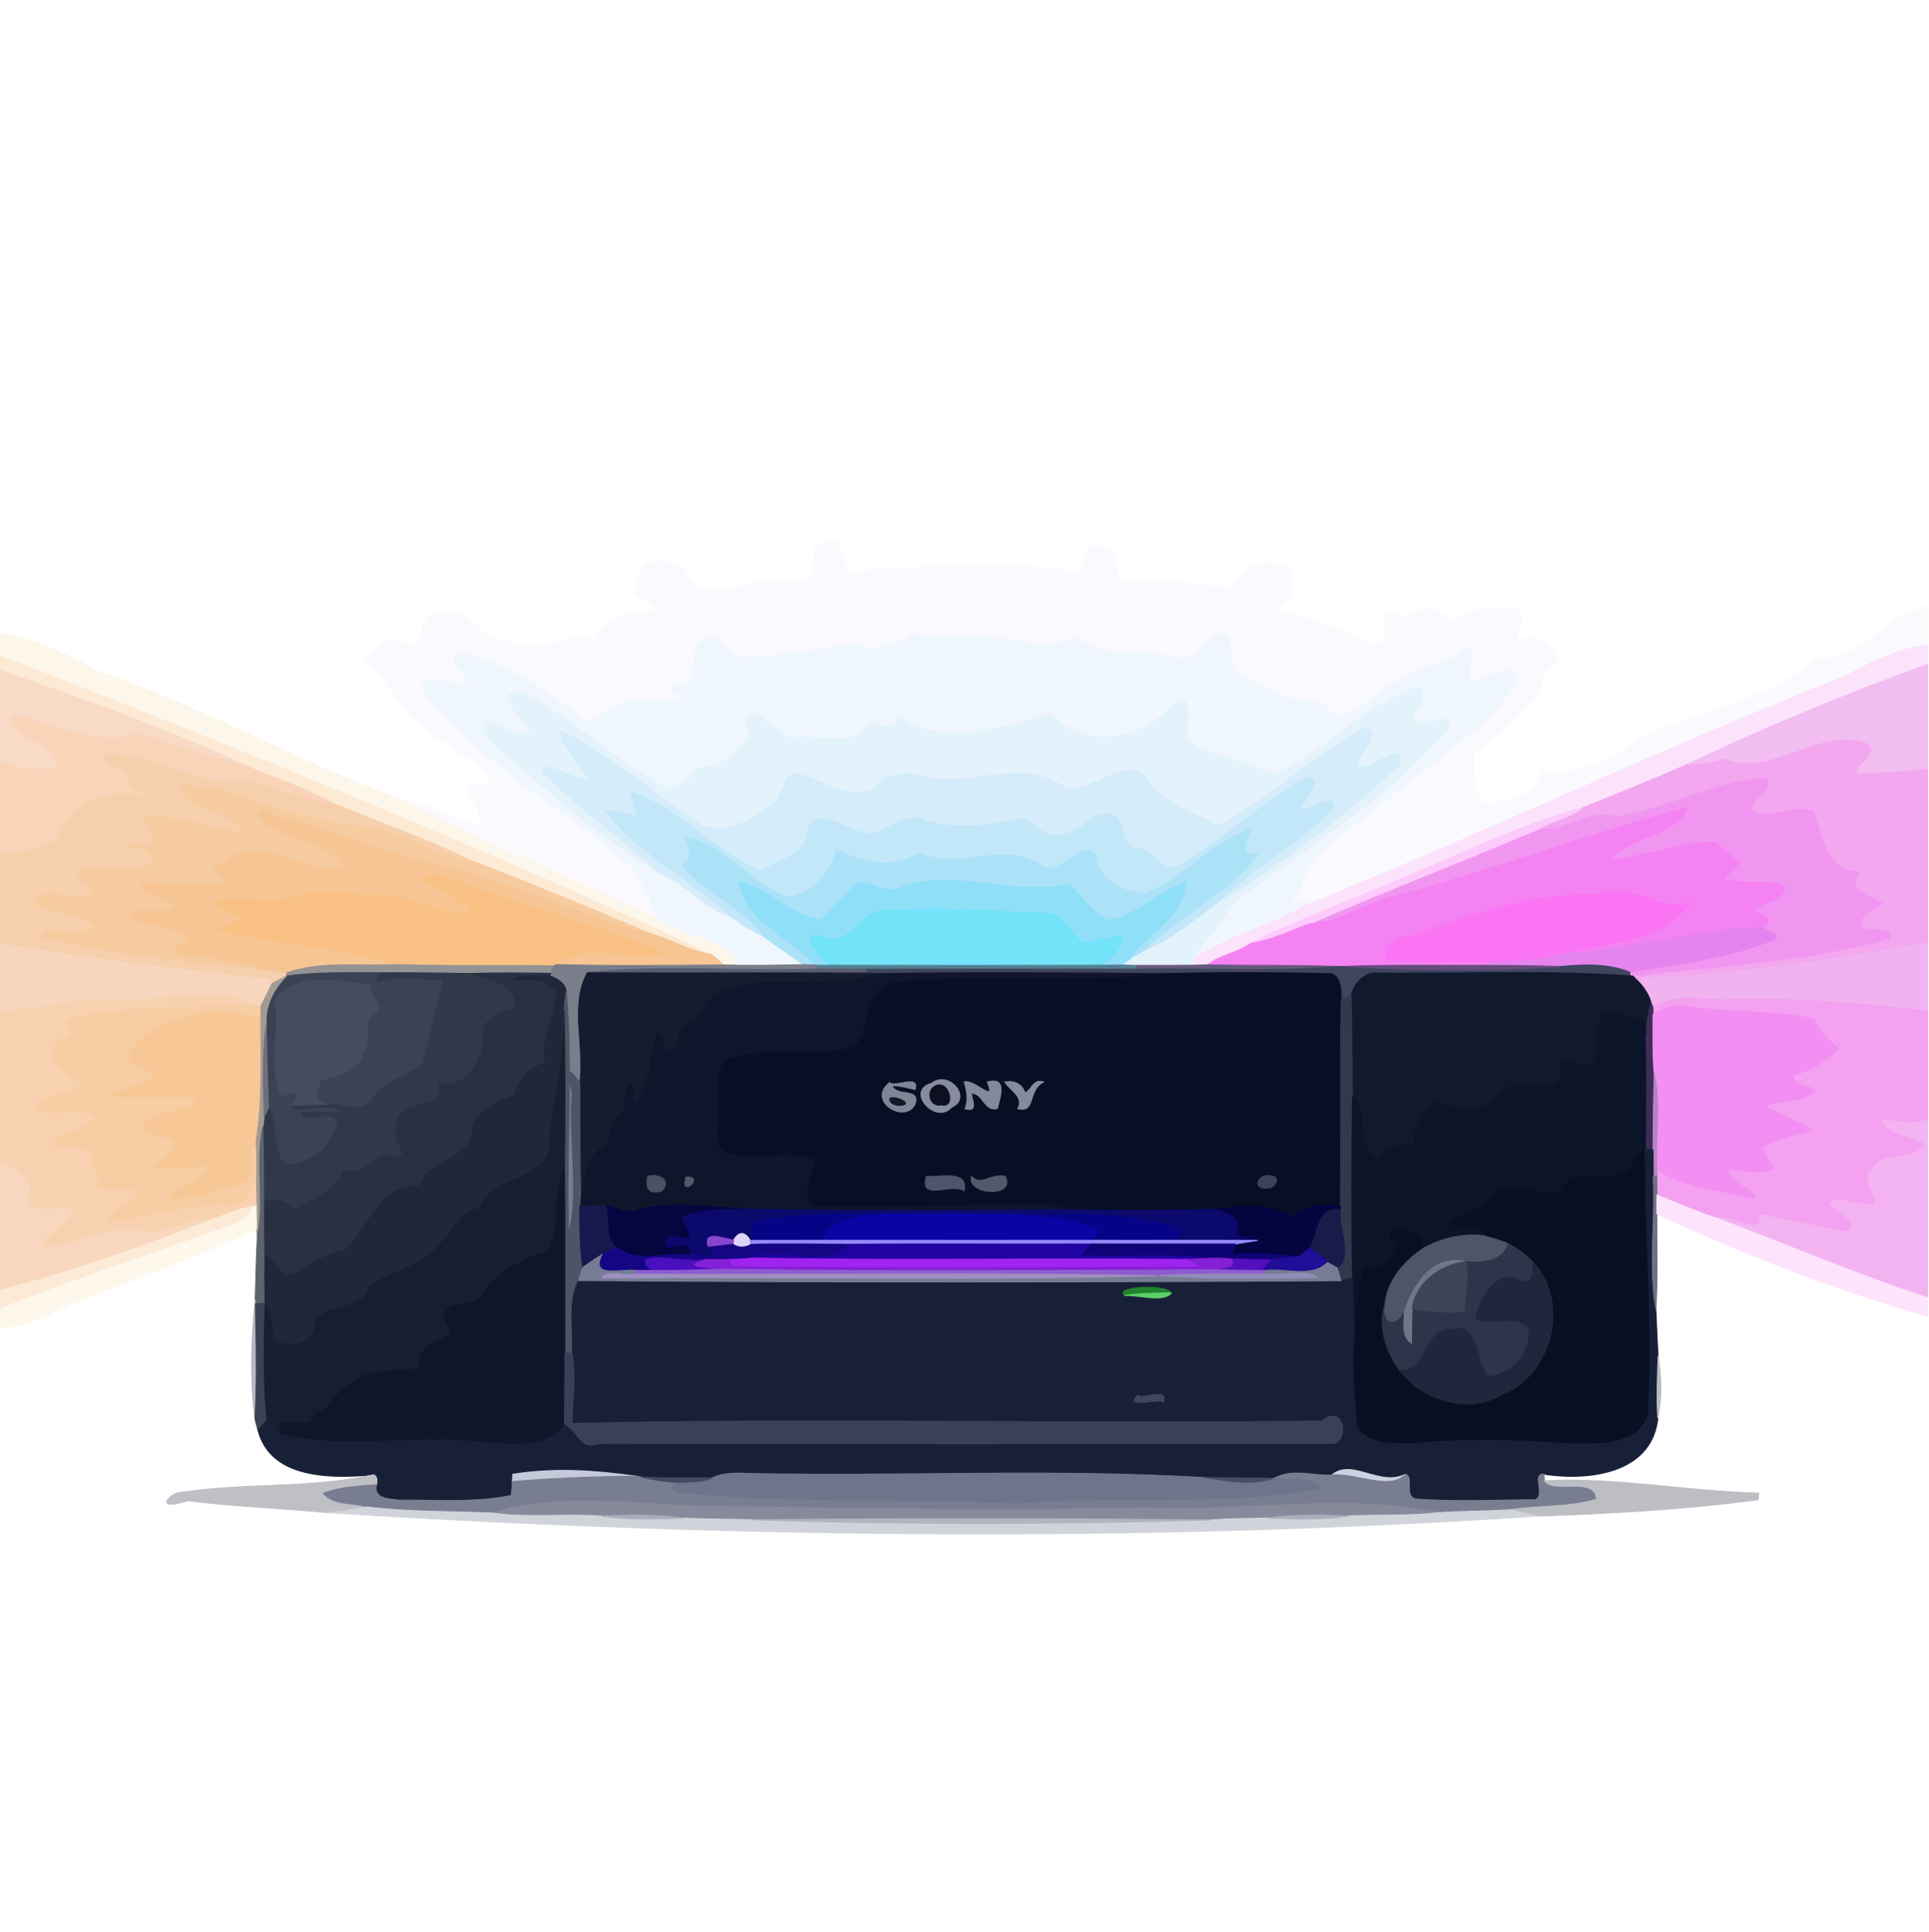 <svg xmlns="http://www.w3.org/2000/svg" width="683" height="684" fill="none" viewBox="0 0 683 684"><g stroke-width=".333" clip-path="url(#clip0_2630_24189)"><path fill="#FAFAFE" stroke="#FAFAFE" d="M287.599 202.768c1.054-3.373-.893-9.56 3.134-10.28 11.8-5.746 3.693 15.614 15.946 9.374 23.094-1.28 46.294-2.507 69.374-.28 11.44 6.92 4.44-14.04 15.426-7.334 6.174.72 1.08 10.694 7.294 11.494 12.413-.854 24.56 1.173 36.693 2.493 4.467-8.147 12.32-11.373 20.92-6.827 2.933 4.947 1.107 12.214-4.6 14.734 10.76 2.466 21.4 5.773 31.133 10.88 9.507 3.773 7.24-4.827 6.64-9.947 3.187-.013 6.507-.16 9.307 1.64 4.813-4.573 11.24-3.88 14.48 1.947 6.467-6.52 15.213-4.56 23.667-5.24 3.653 2.546-.094 7.706.48 11.413 5.48-2.013 13.613.533 14.56 6.787-3.347 3.146-7.387 6.026-6.254 11.64-7.453 7.64-14.893 15.386-23.906 21.2.387 6.373-1.347 14.906 5.16 18.573 6.96-2.467 17.787-2.88 18.84-12.173 12.76 1.76 25.133-3.84 34.88-11.64 20.773-9.36 46.507-13.667 63.16-28.254 15.787.827 24.146-15.813 38.733-18.266v13.693c-10.973 1.16-20.573 6.307-30.12 11.4-64.373 25.173-126.573 55.2-190.707 80.947.28-5.227-2.133.906-4.453-1.6 4.133-4.267 4.093-10.16 7.533-15.04 15.2-13.16 32.48-25.254 48.067-38.614 9.24-6.88 19.027-14.64 24.333-25.093-1.306-8.48-11.533 1.787-17.16.24.28-4.107 1-8.147 1.187-12.24-4.44 2.333-7.987 6.387-13.347 6.733-12.96 2.48-21.373 14.147-33.453 18.627-2.973.48-3.813-3.213-5.8-4.68-10.747-.24-20.693-4.907-29.773-10.28-3.734-3.587-2.387-9.667-4.56-14.187-8.027-2.4-9.654 11.627-18.44 7.867-11.374-2.173-25.08.933-34.774-6.52-6.266 1.867-13.173 4.16-19.333.827-12.933-1.427-26.067-.974-38.987-2.134-5.866 4.214-13.866 6.547-20.666 3.32-13.694 1.787-27.867 5.547-41.867 4.267-3.627-2.053-5.52-8.32-10.613-6.12-7.587 3.413-.28 16.173-9.827 16.987-5.92 1 1.267 2.706 1.733 5.226-9.066-1.173-18.493-1.533-26.773 3.054-2.28 2.293-5.307 5.666-8.667 2.893-12.893-10.24-27.293-19.4-43.426-23.147-7.12 1.64 5.373 8.027 1.146 12.374-3.853-3.467-19.613-4.654-12.746 3.226 20.373 24.44 49 39.854 72.693 60.627 4.4 2.48 3.667 15.573 6.8 6.253-1.173 4.52-.133 8.614 3.04 12.014-30.253-14.454-61.747-26.707-91.307-42.347 9.107 1.76 17.88 5.973 26.76 9.253 2.867-5.213-2.893-8.48-3.706-13.28 2.173-3.453 9.8.414 7.586-5.026-7.026-6.947-16.666-10.694-23.786-17.627-9.067-5.68-11.64-16.707-20.12-22.92 2.88-3.84 6.933-8.293 12.213-6.88 11.2 6.307 4.72-11.467 14.667-9.027 10.666-6.173 13.56 11.467 24.266 9.187 8.334 6.68 20.04-4.507 29.974-.053 3.533-9.267 13.333-9.427 22.04-10.84-1.454-3.907-8.72-3.52-7-8.88.92-11.094 11.28-10.414 17.693-4.92 2.507 10.28 16.213 6.146 23.4 4.653 6.653-3.48 16.587 2.6 21.213-4.147Z"/><path fill="#FDF6EB" stroke="#FDF6EB" d="M0 224.125c12.387 2.227 23.853 7.48 34.747 13.587 36.84 12.426 71.013 32.186 107.653 45.56 29.56 15.64 61.053 27.893 91.307 42.346 8.346 6.214 23.826 6.067 27.92 16.16-1.774-.013-3.56-.04-5.334-.093-1.413-1.253-2.826-2.507-4.306-3.693C169.64 299.512 84.88 265.178 0 232.205v-8.08Z"/><path fill="#F0F6FD" stroke="#F0F6FD" d="M302.214 227.966c6.8 3.227 14.8.894 20.667-3.32 12.92 1.16 26.053.707 38.986 2.134 6.16 3.333 13.067 1.04 19.334-.827 9.693 7.453 23.4 4.347 34.773 6.52 8.787 3.76 10.413-10.267 18.44-7.867 2.173 4.52.827 10.6 4.56 14.187 9.08 5.373 19.027 10.04 29.773 10.28 1.987 1.467 2.827 5.16 5.8 4.68 12.08-4.48 20.494-16.147 33.454-18.627 5.36-.346 8.907-4.4 13.347-6.733-.187 4.093-.907 8.133-1.187 12.24 5.626 1.547 15.853-8.72 17.16-.24-5.307 10.453-15.094 18.213-24.334 25.093-15.586 13.36-32.866 25.454-48.066 38.614-3.44 4.88-3.4 10.773-7.533 15.04 2.32 2.506 4.733-3.627 4.453 1.6-12.48 7.306-26.84 10.786-39.094 18.52 3.267-6.107 9.867-11.04 12.521-18.24 25.826-20.534 55.746-37.307 77.293-62.707 2.88-9.493-11.347 3.36-12.08-4.68 1.266-3.293 5.666-7.213 1.986-10.467-17.373 5.347-30.319 19.72-45.866 28.654-5.093 4.626-11.8-1.334-17.293-1.534-6.04-3.64-14.547-2.826-19.014-8.826-.493-4.454 2.88-16.587-4.187-12.827-10.76 13.173-31.586 17.827-43.933 4.16-17.187 4.453-36.907 12.12-53.427 1.307-3.16 3.64-6.32 4-10.613 1.013-5.613 10.933-18.173 4.493-28.013 6.307-4.734-1.907-8.24-5.96-12.28-8.947-7.427-.293.84 8.8-4.8 11.107-3.747 5.146-9.334 8.16-15.814 8.186-3.28 3.107-6.826 9.027-12.106 6.987-14.854-8.733-28.32-19.56-42.4-29.453-3.987-1.88-8.067-5.627-12.68-3.24-1.534 6.306 16.6 16.173 1.4 13.026-4.28-.08-13.44-9.4-9.08 2.187 19.813 17.267 39.8 35.173 62.413 48.573 8.853 3.56 14.747 12.16 24.08 14.694 3.64 2.68 7.453 5.133 11.587 7 4.453 3.6 9.44 6.493 13.946 10.026-7.586.174-15.173.32-22.76.214-4.093-10.094-19.573-9.947-27.92-16.16-3.173-3.4-4.213-7.494-3.04-12.014-3.133 9.32-2.4-3.773-6.8-6.253-23.693-20.773-52.32-36.187-72.693-60.627-6.867-7.88 8.893-6.693 12.747-3.226 4.226-4.347-8.267-10.734-1.147-12.374 16.133 3.747 30.533 12.907 43.427 23.147 3.36 2.773 6.386-.6 8.666-2.893 8.28-4.587 17.707-4.227 26.774-3.054-.467-2.52-7.654-4.226-1.734-5.226 9.547-.814 2.24-13.574 9.827-16.987 5.093-2.2 6.987 4.067 10.613 6.12 14 1.28 28.174-2.48 41.867-4.267Z"/><path fill="#FCE3FC" stroke="#FCE3FC" d="M652.547 239.795c9.547-5.094 19.147-10.24 30.12-11.4v6.76c-29.053 10.613-57.746 22.346-85.666 35.693-12.067 5.373-24.36 10.213-36.627 15.173-24.493 6.614-47.427 18.507-71.027 27.827-15.48 6.88-31.56 12.52-46.613 20.213-4.56 3.494-10.667 3.96-15.133 7.574-1.734.08-3.454.133-5.187.146.093-.626.253-1.893.333-2.52 12.254-7.733 26.614-11.213 39.094-18.52 64.133-25.746 126.333-55.773 190.706-80.946Z"/><path fill="#FDEAD4" stroke="#FDEAD4" d="M0 232.207c84.88 32.973 169.64 67.307 251.987 105.787-7.374-1.107-13.84-5.12-20.96-7.134-21.64-9.173-43.387-18.146-65.347-26.586-15.52-7.72-32.067-13.2-48.027-19.974-8.88-5-18.666-8.106-28.026-12.066C60.613 258.647 30.293 247.767 0 237.38v-5.173Z"/><path fill="#F2BDF0" stroke="#F2BDF0" d="M597 270.846c27.92-13.347 56.613-25.08 85.667-35.694v37.294c-8.494.8-17.04 1.76-25.574 1.306.2-4.08 8.4-6.706 4-10.306-16.266-6.547-34.053 12.386-50.2 5.4-4.533 1.253-9.2 2-13.893 2Z"/><path fill="#F8DAC7" stroke="#F8DAC7" d="M0 237.379c30.293 10.387 60.613 21.267 89.627 34.853-14-3.986-27.72-9.106-41.934-12.586-9.746 4.426-21.533-.88-31.613-3.28-2.253.346-14.2-6.854-12.027.04 3.96 5.506 16.254 6.84 16.08 15.92-6.8.106-13.8.146-20.133-2.68v-32.267Z"/><path fill="#E4F2FB" stroke="#E4F2FB" d="M456.599 271.821c15.547-8.933 28.493-23.306 45.867-28.653 3.68 3.253-.72 7.173-1.987 10.467.733 8.04 14.96-4.814 12.08 4.68-21.547 25.4-51.467 42.173-77.293 62.706-2.654 7.2-9.254 12.134-12.52 18.24-.08.627-.24 1.894-.334 2.52-6.586.094-13.146.054-19.733.054-1.853-.054-3.707-.08-5.56-.107 1.013-.76 2.027-1.52 3.04-2.293 1.707-.974 3.4-1.974 5.08-3 9.893-4.2 18.04-11.147 26.653-17.374 22.894-13.706 44.067-30.373 63.787-48.28 2.213-7.12-6.613-1.92-9.627-.186-15.213 5.813 7.027-12.547-3.253-12.56-17.787 10.08-33.307 23.973-50.88 34.493-8.307-4.08-17.947-7.493-24.32-14.267-5.653-13.653-20.013 2.48-30.253.907-14.534-11.373-33.867 0-50.48-4.187-4.667-1.733-9.734-.626-14.374.574-6.16 10.746-19.853 1.546-28.973-1.267-5.773-2.093-5.92 6.093-8.64 9.16-6.92 5.933-17.04 12.653-26.573 8.693-16.814-10.613-31.627-24.88-49.774-33.146.507 7.013 7.654 11.08 9.707 17.56-5.027-1.347-9.653-3.907-14.76-5-3.773 1.573 1.907 4.213 2.827 5.92 12.44 11.253 25.773 21.44 38.466 32.373-22.613-13.4-42.6-31.307-62.413-48.573-4.36-11.587 4.8-2.267 9.08-2.187 15.2 3.147-2.933-6.72-1.4-13.027 4.613-2.386 8.693 1.36 12.68 3.24 14.08 9.894 27.547 20.72 42.4 29.454 5.28 2.04 8.827-3.88 12.107-6.987 6.48-.027 12.066-3.04 15.813-8.187 5.64-2.306-2.627-11.4 4.8-11.106 4.04 2.986 7.547 7.04 12.28 8.946 9.84-1.813 22.4 4.627 28.013-6.306 4.294 2.986 7.454 2.626 10.614-1.014 16.52 10.814 36.24 3.147 53.426-1.306 12.347 13.666 33.174 9.013 43.934-4.16 7.066-3.76 3.693 8.373 4.186 12.826 4.467 6 12.974 5.187 19.014 8.827 5.493.2 12.2 6.16 17.293 1.533Z"/><path fill="#F9D4B9" stroke="#F9D4B9" d="M4.053 256.408c-2.173-6.893 9.774.307 12.027-.04 10.08 2.4 21.867 7.707 31.613 3.28 14.214 3.48 27.934 8.6 41.934 12.587 9.36 3.96 19.146 7.067 28.026 12.067-10.32-.28-19.56-6.014-29.653-7.467-17.773 2.107-33.053-9.893-50.72-9.693-1.4 5.746 6.813 3.453 7.773 8.226 1.147 4.267 5.814 4.974 8.587 7.814-11.68-4.654-26.067-1.294-31.88 10.893-3.8 7.907-14.36 7.107-21.76 7.973v-32.4c6.333 2.827 13.333 2.787 20.133 2.68.174-9.08-12.12-10.413-16.08-15.92Z"/><path fill="#D5ECFA" stroke="#D5ECFA" d="M431.919 292.529c17.574-10.52 33.094-24.414 50.88-34.494 10.28.013-11.96 18.374 3.254 12.56 3.013-1.733 11.84-6.933 9.626.187-19.72 17.907-40.893 34.573-63.786 48.28 12.026-12.227 27.586-20.294 39.72-32.334 3.146-7.906-11.094 2.614-11.36-.626 1.466-2.987 8.853-11.147 2.626-10.707-16.44 8.707-29.786 22.254-46 31.32-6.706 2.52-8.04-6.28-14.226-6.213-6.387-.587-3.854-8.974-8.374-11.854-7.2-2.373-10.533 5.707-16.933 6.52-5.987 3.174-10.213-2.773-14.853-5.293-11.507 2.44-23.547 4.16-35.067.64-8.907-4.2-14.773 8-23.867 3.76-5.32-1.493-15.706-9.253-17.56.067-.786 8.627-10.626 10.2-16.573 14.133-16.733-7.387-29.093-22.44-46.48-28.307.827 3.134 1.907 6.2 2.667 9.347-3.44-1.76-7.28-2.213-11.094-2.413 11.667 15.586 30.4 24.2 44.334 37.44-9.334-2.534-15.227-11.134-24.08-14.694-12.694-10.933-26.027-21.12-38.467-32.373-.92-1.707-6.6-4.347-2.827-5.92 5.107 1.093 9.734 3.653 14.76 5-2.053-6.48-9.2-10.547-9.706-17.56 18.146 8.267 32.96 22.533 49.773 33.147 9.533 3.96 19.653-2.76 26.573-8.693 2.72-3.067 2.867-11.254 8.64-9.161 9.12 2.814 22.814 12.014 28.974 1.267 4.64-1.2 9.706-2.307 14.373-.573 16.613 4.186 35.947-7.187 50.48 4.186 10.24 1.574 24.6-14.559 30.253-.906 6.374 6.773 16.014 10.187 24.32 14.267Z"/><path fill="#F2A7EF" stroke="#F2A7EF" d="M610.894 268.847c16.146 6.986 33.933-11.947 50.2-5.4 4.4 3.6-3.8 6.226-4 10.306 8.533.454 17.08-.506 25.573-1.306v61.32c-33.36 5.92-67.08 11.56-100.947 12.506-.186.56-.546 1.68-.72 2.24-.946-.973-1.893-1.933-2.826-2.893 30.373-3.773 61.386-5.013 91.026-13.36 1.36-6.107-12.306-.16-10.306-6.227 1.426-2.92 5.253-4.08 7.693-6.2-4.427-2.946-13.68-3.973-8.027-11.026-12.08-.4-13.213-12.254-16.36-21.267-7.28-3.587-15.2 3.907-22.186-.667.04-4.586 9.16-6.84 5.013-11.506-18.08 1.506-34.8 11.106-52.627 13.866-9.88-3.066-17.88 5.64-27.466 4.24 4.88-3.066 10.88-3.866 15.44-7.453 12.266-4.96 24.56-9.8 36.626-15.173 4.694 0 9.36-.747 13.894-2Z"/><path fill="#F6CFAD" stroke="#F6CFAD" d="M37.28 267.139c17.667-.2 32.947 11.8 50.72 9.694 10.093 1.453 19.333 7.186 29.653 7.466 15.96 6.774 32.507 12.254 48.027 19.974-13.013-2.08-24.4-9.96-37.587-11.8-22.266-.48-42.12-13.787-64.186-14.6 1.653 10.293 19.12 8.12 21.693 17.066-11.173-1.546-21.813-6.053-33.2-6-4.053 1.427 3.2 4.627 1.853 7.814 1.694 6.226-9.386-.32-10.173 3.56 5.293-1.974 9.267.906 10.587 5.453-8.614 2.773-18.067.2-26.614 2.973-1.44 4.187 4.054 3.854 5.08 6.6-2.706 5.76-20.106-3.133-21.013 4.947 7.013 2.64 14.467 4.08 21.293 7.227-3.266 6.773-18.24-2.307-18.56 4.786 25.534 5.067 51.48 9.014 77.454 10.654 3.093.453 6.173.96 9.266 1.493l-.16 1.187c-1.72.853-3.426 1.746-5.106 2.693-.067-2.613-2.52-1.8-4.307-1.88-30.733-3.6-61.533-6.88-92-12.36v-32.04c7.4-.867 17.96-.067 21.76-7.973 5.813-12.187 20.2-15.547 31.88-10.894-2.773-2.84-7.44-3.546-8.587-7.813-.96-4.773-9.173-2.48-7.773-8.227Z"/><path fill="#C2E7F9" stroke="#C2E7F9" d="M416.88 306.712c16.213-9.067 29.56-22.613 46-31.32 6.226-.44-1.16 7.72-2.627 10.707.267 3.24 14.507-7.28 11.36.626-12.133 12.04-27.693 20.107-39.72 32.334-8.613 6.226-16.76 13.173-26.653 17.373 12.24-12.547 30.213-19.987 40.226-34.24-7.84 1.12-3.68-3.893-2.64-8.493-14.306 4.293-23.573 17.8-37.653 22.706-7.08-.466-15.947-4.32-16.853-12.32-3.294-9.333-12.187 5.934-18.734 2.894-13.32-9.84-29.52 1.346-44.12-4.88-9.36 5.906-20.226 3.373-29.44-1.374-1.693 8.734-8.586 15.36-17.24 17.014-13.226-5.027-22.133-18.4-36.253-21.374 1 3.867 3.653 7.467-1.293 9.654 8.026 10.28 21.6 14.773 29.2 25.52-4.134-1.867-7.947-4.32-11.587-7-13.933-13.24-32.667-21.854-44.333-37.44 3.813.2 7.653.653 11.093 2.413-.76-3.147-1.84-6.213-2.667-9.347 17.387 5.867 29.747 20.92 46.48 28.307 5.947-3.933 15.787-5.507 16.574-14.133 1.853-9.32 12.24-1.56 17.56-.067 9.093 4.24 14.96-7.96 23.866-3.76 11.52 3.52 23.56 1.8 35.067-.64 4.64 2.52 8.867 8.467 14.853 5.293 6.4-.813 9.734-8.893 16.934-6.52 4.52 2.88 1.986 11.267 8.373 11.854 6.187-.067 7.52 8.733 14.227 6.213Z"/><path fill="#F196F0" stroke="#F196F0" d="M572.401 289.234c17.826-2.76 34.546-12.36 52.626-13.867 4.147 4.667-4.973 6.92-5.013 11.507 6.987 4.573 14.907-2.92 22.187.667 3.146 9.013 4.28 20.866 16.36 21.266-5.654 7.054 3.6 8.08 8.026 11.027-2.44 2.12-6.266 3.28-7.693 6.2-2 6.067 11.667.12 10.307 6.227-29.64 8.346-60.654 9.586-91.027 13.36l-1.08-.107-.04-1.293c16.88-2.894 34.213-4.734 50.24-11.147 4.733-1.093-1.72-3.587-3.347-4.8 5.227-2.587-.226-4.387-2.973-6 3.16-3 10.853-3.067 11.08-8.213-6.467-3.414-14.667-.28-21.587-2.934 1.694-2.186 4.32-3.626 5.547-6.16-3.253-1.72-5.987-4.106-8.52-6.72-12.68-.36-24.627 5.08-37.12 6.227 6.16-8.64 22.467-7.747 27.16-18.613-34.333 9.253-67.827 21.746-102.187 31.093-10.946 2.16-20.373 9.573-31.626 10.133 26.84-11.706 54.253-22.12 81.213-33.613 9.587 1.4 17.587-7.307 27.467-4.24Z"/><path fill="#F6CBA0" stroke="#F6CBA0" d="M63.906 277.875c22.066.813 41.92 14.12 64.186 14.6 13.187 1.84 24.574 9.72 37.587 11.8 21.96 8.44 43.707 17.413 65.347 26.587-25.707-6.174-49.814-18.654-75.84-24.347-19.28-5.04-37.827-12.44-57.16-17.28-11.12-4.76-5.267.76-3.04 2.92 8.12 5.493 21.88 6.36 26.453 14.987-14.56 2.12-30.786-12.707-42.613-1.134-6.827.76-.893 3.56 1.427 6.36-9.334 2.574-19.507-.08-29.254.387-4.373 5.533 10.507 3.427 10.493 8.907-3.746 2.64-16.213-2.08-15.88 3.746 7.094 2.014 14.494 3.107 21.334 5.92-.947 2.387-7.56 3.84-3.853 6.12 9.666 2.04 19.76 2.174 29.213 5.507-25.974-1.64-51.92-5.587-77.454-10.653.32-7.094 15.294 1.986 18.56-4.787-6.826-3.147-14.28-4.587-21.293-7.227.907-8.08 18.307.814 21.014-4.946-1.027-2.747-6.52-2.414-5.08-6.6 8.546-2.774 18-.2 26.613-2.974-1.32-4.546-5.293-7.426-10.587-5.453.787-3.88 11.867 2.667 10.173-3.56 1.347-3.187-5.906-6.387-1.853-7.813 11.387-.054 22.027 4.453 33.2 6-2.573-8.947-20.04-6.774-21.693-17.067Z"/><path fill="#FDCAFC" stroke="#FDCAFC" d="M489.346 313.846c23.6-9.32 46.533-21.213 71.026-27.826-4.56 3.586-10.56 4.386-15.44 7.453-26.96 11.493-54.373 21.907-81.213 33.613-6.92 2.52-13.627 5.907-20.987 6.974 15.054-7.694 31.134-13.334 46.614-20.214Z"/><path fill="#F582F2" stroke="#F582F2" d="M495.346 316.953c34.36-9.347 67.854-21.84 102.187-31.094-4.693 10.867-21 9.974-27.16 18.614 12.493-1.147 24.44-6.587 37.12-6.227 2.533 2.613 5.267 5 8.52 6.72-1.227 2.533-3.853 3.973-5.547 6.16 6.92 2.653 15.12-.48 21.587 2.933-.227 5.147-7.92 5.214-11.08 8.214 2.747 1.613 8.2 3.413 2.973 6-23.386 1.08-46.253 7.506-69.546 9.413 15.16-4.053 34.773-4.56 44.626-18.28-12.08 4.227-21.84-7.813-33.293-2.573-22.733-.734-45.053 7.013-66.32 14.906-4.227-1.226-12.52 4.827-7.027 8.547 11.414.493 22.854.133 34.307.253l-.053 1.28c-16.96.134-33.934-.306-50.88.374-.547.013-1.627.013-2.174.026-15.333-.613-30.666-.213-45.986-.586 4.466-3.614 10.573-4.08 15.133-7.574 7.36-1.066 14.067-4.453 20.987-6.973 11.253-.56 20.68-7.973 31.626-10.133Z"/><path fill="#F6C593" stroke="#F6C593" d="M94.987 292.152c-2.226-2.16-8.08-7.68 3.04-2.92 19.334 4.84 37.88 12.24 57.16 17.28 26.027 5.693 50.134 18.173 75.84 24.347 7.12 2.013 13.587 6.026 20.96 7.133 1.48 1.187 2.894 2.44 4.307 3.693-19.733.134-39.467.414-59.187-.146 11.467-8.56 26.64-.4 39.107-3.974-24.867-9.866-51.88-17.066-77.333-26.666-3.24-.654-7.8-2.72-9.48 1.066 6.44 2.627 13.44 5.294 17.626 11.2-11.76 1.72-21.8-7.04-33.546-6.12-10.267-.053-20.854-3.093-30.827.827-8.947 2.28-18.227-1.427-27.107 1.6 3 2.32 6.587 3.68 9.854 5.56-2.36 2.267-5.947 2.293-8.534 4.253 20.987 5.027 42.84 5.747 63.48 12.254-12.906.773-26.32-1.427-38.773 2.906a371.835 371.835 0 0 0-9.267-1.493c-9.453-3.333-19.546-3.467-29.213-5.507-3.707-2.28 2.907-3.733 3.853-6.12-6.84-2.813-14.24-3.906-21.333-5.92-.333-5.826 12.133-1.106 15.88-3.746.013-5.48-14.867-3.374-10.493-8.907 9.746-.467 19.92 2.187 29.253-.387-2.32-2.8-8.253-5.6-1.427-6.36 11.827-11.573 28.054 3.254 42.614 1.134-4.574-8.627-18.334-9.494-26.454-14.987Z"/><path fill="#ACE2F8" stroke="#ACE2F8" d="M405.174 316.406c14.08-4.907 23.346-18.413 37.653-22.707-1.04 4.6-5.2 9.614 2.64 8.494-10.013 14.253-27.987 21.693-40.227 34.24a198.322 198.322 0 0 1-5.08 3c6.4-9.6 19.147-14.2 19.8-27.16-9.706 3.52-17.573 12.053-27.866 13.626-5.36-3.293-9.107-8.546-13.64-12.8-19.227 4.254-39.36-5.253-58.494.587-5.453 3.533-10.466-1.053-15.88-1.253-5.08 3.72-8.506 9.506-13.746 13.146-10.707-1.466-18.28-11.373-28.854-13.386 2.8 14.626 18.067 19.386 26.974 29.48l-4.067-.107c-4.507-3.533-9.493-6.427-13.947-10.027-7.6-10.746-21.173-15.24-29.2-25.52 4.947-2.186 2.294-5.786 1.294-9.653 14.12 2.973 23.026 16.347 36.253 21.373 8.653-1.653 15.547-8.28 17.24-17.013 9.213 4.747 20.08 7.28 29.44 1.373 14.6 6.227 30.8-4.96 44.12 4.88 6.547 3.04 15.44-12.226 18.733-2.893.907 8 9.774 11.853 16.854 12.32Z"/><path fill="#F9C284" stroke="#F9C284" d="M149.4 311.968c1.68-3.786 6.24-1.72 9.48-1.066 25.454 9.6 52.467 16.8 77.334 26.666-12.467 3.574-27.64-4.586-39.107 3.974l-.973.44c-18.6-.334-37.2.146-55.787-.44-20.64-6.507-42.494-7.227-63.48-12.254 2.587-1.96 6.173-1.986 8.533-4.253-3.267-1.88-6.853-3.24-9.853-5.56 8.88-3.027 18.16.68 27.107-1.6 9.973-3.92 20.56-.88 30.826-.827 11.747-.92 21.787 7.84 33.547 6.12-4.187-5.906-11.187-8.573-17.627-11.2Z"/><path fill="#90DFF8" stroke="#90DFF8" d="M319.96 313.688c19.134-5.84 39.267 3.666 58.494-.587 4.533 4.253 8.28 9.507 13.64 12.8 10.293-1.573 18.16-10.107 27.866-13.627-.653 12.96-13.4 17.56-19.8 27.16a410.5 410.5 0 0 1-3.04 2.294c-2.213.04-4.413.053-6.613.053 2.56-3.373 7.413-5.853 6.933-10.68-4.826.72-9.426 2.653-14.4 2.547-3.573-3.174-6-7.627-10.146-10.12-19.267-.747-38.48-2.4-57.747-1.187-9.28-1.987-13.173 12.32-22.48 9.72-12.133-4.44-2.24 6.587.853 9.72-.96 0-2.893.013-3.853.013l-1.213-.12c-8.907-10.093-24.174-14.853-26.974-29.48 10.574 2.014 18.147 11.92 28.854 13.387 5.24-3.64 8.666-9.427 13.746-13.147 5.414.2 10.427 4.787 15.88 1.254Z"/><path fill="#FA74F3" stroke="#FA74F3" d="M565.733 316.835c11.454-5.24 21.214 6.8 33.294 2.573-9.854 13.72-29.467 14.227-44.627 18.28-9.107 2.093-18.36 3.187-27.707 2.853-11.453-.12-22.893.24-34.306-.253-5.494-3.72 2.8-9.773 7.026-8.547 21.267-7.893 43.587-15.64 66.32-14.906Z"/><path fill="#72E3F8" stroke="#72E3F8" d="M292.666 332.062c9.307 2.6 13.2-11.707 22.48-9.72 19.267-1.214 38.48.44 57.747 1.186 4.147 2.494 6.573 6.947 10.147 10.12 4.973.107 9.573-1.826 14.4-2.546.48 4.826-4.374 7.306-6.934 10.68-32.333.093-64.653.093-96.986 0-3.094-3.134-12.987-14.16-.854-9.72Z"/><path fill="#E584EF" stroke="#E584EF" d="M554.401 337.687c23.293-1.907 46.16-8.334 69.546-9.414 1.627 1.214 8.08 3.707 3.347 4.8-16.027 6.414-33.36 8.254-50.24 11.147-7.787-3.133-16.453-2.747-24.667-1.987-8.6-.32-17.16-.373-25.746-.413l.053-1.28c9.347.333 18.6-.76 27.707-2.853Z"/><path fill="#F7D6BD" stroke="#F7D6BD" d="M0 334.086c30.467 5.48 61.267 8.76 92 12.36 1.787.08 4.24-.733 4.307 1.88-1.374 2.8-2.734 5.613-4.227 8.36l-1.053-.507c-17.76-9.133-38.867.24-57.88-1.893-11.12.187-22 3.347-33.147 3.747v-23.947Z"/><path fill="#F1B3F0" stroke="#F1B3F0" d="M581.72 346.272c33.867-.946 67.587-6.586 100.947-12.506v24.173c-22.6-2.52-45.227-4.547-68-4.12-9.654 1.08-20.774-2.96-29.427 2.84l-.747-1.907c-.666-2.333-1.986-4.373-3.493-6.24.173-.56.533-1.68.72-2.24Z"/><path fill="#949292" stroke="#949292" d="M101.574 344.446c12.453-4.334 25.867-2.134 38.773-2.907 18.587.587 37.187.107 55.787.44-.293.667-.853 1.987-1.133 2.653-9.56-.093-19.107-.28-28.667.094-10.56-.24-21.12-.32-31.68-.28-11.08.026-22.24-.387-33.24 1.186l.16-1.186Z"/><path fill="#7A7D8A" stroke="#7A7D8A" d="m196.134 341.979.973-.44c19.72.56 39.454.28 59.187.147 1.773.053 3.56.08 5.333.093 7.587.107 15.174-.04 22.76-.213l4.067.106 1.213.12-.4 1.307c-26.96 1.053-55.013-1.76-81.293 1.347-6.333 11.32-.867 26.32-2.68 38.893-2.04-2.347-5.88-8.787-2.64 3.733-1.453 15.894 2.573 35.347-1.28 49.614-1.08-28.56 1.653-57.52-.92-85.88-.587-2.894-3.267-4.374-5.813-5.28l.36-.894c.28-.666.84-1.986 1.133-2.653Z"/><path fill="#547E92" stroke="#547E92" d="M289.668 341.793c.96 0 2.893-.013 3.853-.013 32.333.093 64.653.093 96.987 0 2.2 0 4.4-.013 6.613-.053 1.853.026 3.707.053 5.56.106l-.027 1.32c-32 .054-63.986-.04-95.973.027-5.827-.053-11.613-.027-17.413-.08l.4-1.307Z"/><path fill="#66587E" stroke="#66587E" d="M402.679 341.833c6.587 0 13.147.04 19.733-.054 1.734-.013 3.454-.066 5.187-.146 15.32.373 30.653-.027 45.987.586-23.587 1.987-47.294.52-70.934.934l.027-1.32Z"/><path fill="#3F455F" stroke="#3F455F" d="M473.586 342.218c.547-.013 1.627-.013 2.173-.027 25.454 1.427 51.227 1.814 76.627.04 8.213-.76 16.88-1.146 24.667 1.987l.04 1.293c-30.094-2.066-60.294-.626-90.414-1-4.2.28-7.186 3.987-8.253 7.814-1.187.6-2.373 1.186-3.56 1.76-.107-3.427.253-7.494-3.307-9.347-19.746-.4-39.533-.533-59.266.013-33.747-.293-67.52-.573-101.267 0l-4.36-.213.013-1.36c31.987-.067 63.974.027 95.974-.027 23.64-.413 47.346 1.054 70.933-.933Z"/><path fill="#664B7E" stroke="#664B7E" d="M475.76 342.193c16.946-.68 33.92-.24 50.88-.373 8.586.04 17.146.093 25.746.413-25.4 1.773-51.173 1.387-76.626-.04Z"/><path fill="#585D6F" stroke="#585D6F" d="M207.973 344.448c26.28-3.107 54.333-.294 81.293-1.347 5.8.053 11.587.027 17.413.08l-.013 1.36c-32.893-.12-65.787.027-98.693-.093Z"/><path fill="#3A4253" stroke="#3A4253" d="M101.414 345.635c11-1.574 22.16-1.16 33.24-1.187-.307.707-.906 2.12-1.213 2.813 7.813-1.573 15.747-.64 23.627-.12-2.707 9.627-4.64 19.574-7.387 29.68-5.853 4.294-13.88 6.2-18.147 12.614-3.226 5.333-10.146 1.16-15.253 1.546-4.72-.546-4.814-4.146-2.587-8.466 5.573-1.92 13.187-2.88 14.84-9.667 3.414-4.387-.947-10.987 4.307-14.227 3.946-2.813-2.693-6.013-1.587-9.84-11.573-1.28-25.133-5.253-33.893 5.227 1.88 11.187-2.267 23.253 2.173 33.987 9.654-2.68 4.893 1.16 3.413 3.386 1.227 3.734 13.694-1.733 17.32 2.347-3.386.027-10.146.093-13.533.12.24 5.2 12.467-2.613 12.773 4.24-1.88 6.547-6.906 11.973-13.653 13.667-10.933 4.28-6.386-13.427-10.773-19.574-.374-9.786-.547-19.573-.814-29.346-.453-6.774 2.574-12.6 7.147-17.2Z"/><path fill="#30394A" stroke="#30394A" d="M134.653 344.447c10.56-.04 21.12.04 31.68.28 6.907 2.387 17.014 3.227 16.107 12.6-5.053.72-12.867 3.507-11 10-.467 7.867-7.093 19.307-16.24 16 3.907 10.934-17.04 4.8-14.693 16.574-3.4 4.733 8.8 11.08-3.867 9.346-5.467 1-8.947 7.72-15.027 4.947-2.44 7.96-11 10.213-17.346 14.213-2.96-3.16-6.827-4.746-10.92-2.586.013-8.987.013-17.96-.267-26.934.12-.853.333-2.56.453-3.413.387-.827 1.16-2.467 1.547-3.293 4.387 6.146-.16 23.853 10.773 19.573 6.747-1.693 11.774-7.12 13.654-13.667-.307-6.853-12.534.96-12.774-4.24 3.387-.026 10.147-.093 13.534-.12-3.627-4.08-16.094 1.387-17.32-2.346 4.426-.214 8.88-.347 13.333-.4 5.107-.387 12.027 3.786 15.253-1.547 4.267-6.413 12.294-8.32 18.147-12.613 2.747-10.107 4.68-20.054 7.387-29.68-7.88-.52-15.814-1.454-23.627.12.307-.694.907-2.107 1.213-2.814Z"/><path fill="#283042" stroke="#283042" d="M166.333 344.727c9.56-.373 19.107-.186 28.667-.093l-.36.893c-3.934.76-9-1.08-12.4 1.32 5.253-.106 11.786-.68 14.733 4.667-.373 8.427-5.693 16.187-3.867 24.653-5.653 1.88-9.186 6.227-11.053 11.734-6.253 2.493-13.56 4.56-14.733 12.186-1.4 11.6-15.467 9.88-18.654 19.8-14.653-.44-17.533 14.414-26.466 22.787-6.334 1.12-11.8 4.387-16.654 7.947-7.586 2.933-7.333-4.52-12.08-6.547-.106-6.107-.213-12.173-.12-18.253 4.094-2.16 7.96-.574 10.92 2.586 6.347-4 14.907-6.253 17.347-14.213 6.08 2.773 9.56-3.947 15.027-4.947 12.666 1.734.466-4.613 3.866-9.346-2.346-11.774 18.6-5.64 14.694-16.574 9.146 3.307 15.773-8.133 16.24-16-1.867-6.493 5.946-9.28 11-10 .906-9.373-9.2-10.213-16.107-12.6Z"/><path fill="#161C30" stroke="#161C30" d="M207.974 344.445c32.907.12 65.8-.026 98.693.094l4.36.213c-18.293 6.333-39.986-1.227-58.066 7.32-3.654 2.827-3.734 8.827-8.787 9.987-5.867.786-2.24 11.213-7.973 10.44-1.907-1.947-.387-6.854-3.867-6.654-1.72 8.427-2.827 19.827-8.093 25.414.4-14.96-3.654-5.307-3.347 2.04-4.56 2.466-5.053 6.933-5.52 11.733-7.6 2.96-7.347 10.987-9.76 17.173-.4-12.96-.187-25.92-.32-38.866 1.813-12.574-3.653-27.574 2.68-38.894Z"/><path fill="#0F152B" stroke="#0F152B" d="M311.027 344.755c33.747-.573 67.52-.293 101.267 0-31.547 3.96-63.827-.12-95.507 3.187-11.346 2.44-7.586 16.613-14.533 22.84-14.747 4.44-31.413-.974-45.853 4.786-3.667 6.667-.867 15.04-1.88 22.28-4.414 20.587 24.253 5.614 34.506 13.374-.866 5.12-5.76 11.453-.68 15.773 27.014.253 53.987-.32 80.947-1.093 3.293.453 6.427 1.493 9.653 2.386-37.76.2-75.56.587-113.32-.12-12.973-.56-26.6-2.986-39.373.014-3.8 2.466-7.547-.654-11.413-1.147-2.387.013-7.134.053-9.507.08.04-1.64.133-3.28.28-4.907 2.413-6.186 2.16-14.213 9.76-17.173.467-4.8.96-9.267 5.52-11.733-.307-7.347 3.747-17 3.347-2.04 5.266-5.587 6.373-16.987 8.093-25.414 3.48-.2 1.96 4.707 3.867 6.654 5.733.773 2.106-9.654 7.973-10.44 5.053-1.16 5.133-7.16 8.787-9.987 18.08-8.547 39.773-.987 58.066-7.32Z"/><path fill="#080E23" stroke="#080E23" d="M412.294 344.754c19.733-.547 39.52-.414 59.267-.014 3.56 1.854 3.2 5.92 3.306 9.347-.493 24.32.014 48.653-.28 72.973-6.2-.72-12.48-.573-17.186 3.827-8.067-5.187-18.08-3.973-27.134-2.707-17.106.454-34.213.534-51.32.107-3.226-.893-6.36-1.933-9.653-2.387-26.96.774-53.933 1.347-80.947 1.094-5.08-4.32-.186-10.654.68-15.774-10.253-7.76-38.92 7.214-34.506-13.373 1.013-7.24-1.787-15.613 1.88-22.28 14.44-5.76 31.106-.347 45.853-4.787 6.947-6.226 3.187-20.4 14.533-22.84 31.68-3.306 63.96.774 95.507-3.186Z"/><path fill="#11192D" stroke="#11192D" d="M478.426 352.325c1.066-3.827 4.053-7.533 8.253-7.813 30.12.373 60.32-1.067 90.413 1l1.08.106c.934.96 1.88 1.92 2.827 2.894 1.507 1.866 2.827 3.906 3.493 6.24-.88 4.186-1.6 8.373-2.053 12.653 2.027-9.68-7.093-6.133-11.933-9.173-8.147.946-3.267 12.546-6.187 17.346-1.653 4.787-10.093-2.826-11.493 1.587.533 14.493-16.867 1.96-22.974 10.587-4.92 6.706-14.026 5.666-20.44 2.053-5.333 3.147-8.786 8.84-8.92 15.12-4.986-.093-9.026 1.92-12.626 4.973-8.56-4.106-2.534-15.613-8.974-21.733-.306-11.947-.213-23.893-.466-35.84Z"/><path fill="#A39994" stroke="#A39994" d="M96.307 348.326a109.15 109.15 0 0 1 5.107-2.693c-4.573 4.6-7.6 10.426-7.147 17.2-1.453 10.813-.986 21.76-.733 32.64-.12.853-.333 2.56-.453 3.413-2.694 12.947.693 26.387-1.987 39.28l-.267-2.987c-.08-2.733-.093-5.453-.133-8.173-.013-2.747-.133-5.493-.213-8.227.133-4.906.186-9.773-.147-14.666 2.373-14.48 1.653-29.227 1.707-43.84.013-.894.026-2.694.04-3.587 1.493-2.747 2.853-5.56 4.226-8.36Z"/><path fill="#1F2739" stroke="#1F2739" d="M182.24 346.847c3.4-2.4 8.467-.56 12.4-1.32 2.547.907 5.227 2.387 5.814 5.28-.254 2.24-.547 4.494-.774 6.747.867 17.24-4.48 33.547-5.426 50.573-4.387 10.534-21.254 8.974-24.28 19.667-7.414 1.027-9.56 9.013-14.894 13.133-5.546 8.24-16.746 8.494-24.04 14.56-2.64 8.454-14.346 6.44-19.8 11.707 1.72 8.347-8.2 11.12-14.346 7.187-.64-4.454-.694-9.107-3.347-12.907a473.234 473.234 0 0 1-.08-17.4c4.746 2.027 4.493 9.48 12.08 6.547 4.853-3.56 10.32-6.827 16.653-7.947 8.934-8.373 11.814-23.227 26.467-22.787 3.187-9.92 17.253-8.2 18.653-19.8 1.174-7.626 8.48-9.693 14.734-12.186 1.866-5.507 5.4-9.854 11.053-11.734-1.827-8.466 3.493-16.226 3.867-24.653-2.947-5.347-9.48-4.773-14.734-4.667Z"/><path fill="#444C5D" stroke="#444C5D" d="M97.36 354.005c8.759-10.48 22.319-6.507 33.893-5.227-1.107 3.827 5.533 7.027 1.586 9.84-5.253 3.24-.893 9.84-4.306 14.227-1.654 6.787-9.267 7.747-14.84 9.667-2.227 4.32-2.134 7.92 2.586 8.466-4.453.054-8.906.187-13.333.4 1.48-2.226 6.24-6.066-3.413-3.386-4.44-10.734-.294-22.8-2.174-33.987Z"/><path fill="#4D5468" stroke="#4D5468" d="M200.453 350.809c2.573 28.36-.16 57.32.92 85.88 3.853-14.267-.173-33.72 1.28-49.614-3.24-12.52.6-6.08 2.64-3.733.133 12.947-.08 25.907.32 38.867a74.809 74.809 0 0 0-.28 4.906c-.187 7.24.067 14.52.973 21.72l-1.44 4.6c-3.986 7.867-1.56 17.267-2.293 25.747-.64 0-1.92-.013-2.56-.027-.12-21.866.16-43.733-.16-65.586.267-18.667.28-37.347-.173-56.014.226-2.253.52-4.506.773-6.746Z"/><path fill="#F8D1B0" stroke="#F8D1B0" d="M33.147 354.286c19.013 2.133 40.12-7.24 57.88 1.893-21.814.693-44.214-.427-65.6 4.44-5.76.573 3.066 6.067-3.547 7.147-8.08 3.773.867 14.373 7.373 15.64-3.36 5.213-14.053 3.133-17.346 8.92 6.346 3.893 15.173-1.014 21.6 3.013-2.907 5.987-12.36 4.493-15.107 10.12 4.64.267 16.387-.107 14.12 7.813 3.547 1.627 2.453 4.494 1.107 7.347 5.093 1.827 10.653-.707 15.773 1.373-3.013 4.12-9.4 5.414-10.933 10.387 13.773-1.72 27.106-5.92 41.133-5.627 6.493 1.587 8.253-3.906 10.88-7.973.08 2.733.2 5.48.213 8.227l-1.106.213c-4.654.52-8.894 2.627-13.28 4.12-9.147-.227-17.107 6.547-26.427 4.6-12.4-1.88-23.347 5.72-35.547 5.787 1.76-5.974 9.374-7.294 11.32-12.974-3.573-2.373-17.546 2.747-15.746-5.306 2.186-6.534-4.747-9.787-9.907-11.4v-54.014c11.147-.4 22.027-3.56 33.147-3.746Z"/><path fill="#31394F" stroke="#31394F" d="M474.866 354.088c1.187-.573 2.373-1.16 3.56-1.76.253 11.947.16 23.893.467 35.84-.334 21.413-.387 42.84-.027 64.253-1.36.387-2.733.747-4.093 1.067-.414-1.533-.84-3.053-1.334-4.56 5.907-3.84.174-14.56 1.174-20.587l-.027-1.28c.293-24.32-.213-48.653.28-72.973Z"/><path fill="#F3A1F0" stroke="#F3A1F0" d="M585.24 356.661c8.654-5.8 19.774-1.76 29.427-2.84 22.773-.427 45.4 1.6 68 4.12v38.587c-5.24 1.88-10.827.506-16.147.04 2.04 5.52 10.227 5.213 14.827 8.32-3.747 7.44-14.773 1.786-18.533 9.106-6 4.6 9.6 16-5.467 11.814-3.067.653-7.613-2.907-9.227.92 2.667 2.026 10.107 6.186 6.254 9.44-10.547-1.787-21.04-3.987-31.494-6.214 2.72 8.694-10.346-.12-15.186 1.387-7.134-2.413-14.054-5.4-21.04-8.213-.027-2.267-.027-4.52-.027-6.774.013-.653.027-1.946.04-2.586 9.92 7.56 23.28 7.373 34.92 10.64-1.84-4.6-9.2-4.827-9.787-10.454 5.374.08 11.027 2.414 16.094-.24-1.227-2.613-3.16-4.893-3.947-7.68 5.507-3.04 11.84-3.946 17.76-5.933-5.453-3.013-11.24-5.32-16.533-8.573 5.786-2.054 13.146-1.054 17.733-5.427-2.347-2.027-8.32-1.413-8-5.187 5.973-2.106 11.827-4.96 16.133-9.733-3.706-2.813-6.866-6.08-8.8-10.373-14.293-3.107-29.146-2.187-43.626-4.12-4.84-1.627-9.294.213-13.334 2.466-.013-.626-.026-1.866-.04-2.493Z"/><path fill="#3D2D58" stroke="#3D2D58" d="M584.493 354.754c.186.48.56 1.427.746 1.907.014.626.027 1.866.04 2.493.067 6.973-.266 14 .44 20.973-.32 9.014-.36 18.067-.44 27.107-.68-.107-2.04-.307-2.72-.413.107-13.134.36-26.294-.12-39.414.454-4.28 1.174-8.466 2.054-12.653Z"/><path fill="#F7CDA4" stroke="#F7CDA4" d="M25.426 360.62c21.387-4.867 43.787-3.747 65.6-4.44l1.054.506c-.014.894-.027 2.694-.04 3.587-15.494-3.773-34.534-1.693-45.334 11.013-4.506 6.84 5.64 5.374 7.92 10.094-4.706 3.093-10.506 3.773-15.2 6.773 9.987.573 19.987.107 29.96.44-1.826 6.893-15.68 2.933-18.76 10.613 1.014 4.814 12.734.8 10.694 7.774-1.4 2.933-5.04 4.186-7.094 6.72 6.52.44 13.027-.307 19.507-.974-2.067 6.427-9.907 7.174-14.213 11.614 9.293.6 17.96-3.32 26.746-5.574 5.467-3.093.507-10.226 4.067-14.653.333 4.893.28 9.76.147 14.667-2.627 4.066-4.387 9.56-10.88 7.973-14.027-.293-27.36 3.907-41.134 5.627 1.534-4.974 7.92-6.267 10.934-10.387-5.12-2.08-10.68.453-15.774-1.373 1.347-2.854 2.44-5.72-1.106-7.347 2.266-7.92-9.48-7.547-14.12-7.813 2.746-5.627 12.2-4.134 15.106-10.12-6.426-4.027-15.253.88-21.6-3.014 3.294-5.786 13.987-3.706 17.347-8.92-6.507-1.266-15.453-11.866-7.373-15.64 6.613-1.08-2.214-6.573 3.546-7.146Z"/><path fill="#F38EF2" stroke="#F38EF2" d="M585.28 359.153c4.04-2.254 8.493-4.094 13.333-2.467 14.48 1.933 29.333 1.013 43.627 4.12 1.933 4.293 5.093 7.56 8.8 10.373-4.307 4.774-10.16 7.627-16.134 9.734-.32 3.773 5.654 3.16 8 5.186-4.586 4.374-11.946 3.374-17.733 5.427 5.293 3.253 11.08 5.56 16.533 8.573-5.92 1.987-12.253 2.894-17.76 5.934.787 2.786 2.72 5.066 3.947 7.68-5.067 2.653-10.72.32-16.093.24.586 5.626 7.946 5.853 9.786 10.453-11.64-3.267-25-3.08-34.92-10.64-.72-11.173 1.534-22.64-.946-33.64-.707-6.973-.374-14-.44-20.973Z"/><path fill="#171E30" stroke="#171E30" d="M194.254 408.128c.947-17.027 6.293-33.333 5.427-50.573.453 18.666.44 37.346.173 56.013-4.493 9.187-1.267 20.693-5.427 29.373-9.12 2.56-17.84 7.067-23.506 15.08-2.147 5.76-10.454 1.654-13.387 6.84-.493 2.667 1.8 4.88 2.453 7.374-4.586 2.946-14.013 4.72-11.053 12.08-9.067 2.173-19.253-.707-26.16 6.973-4.76 1.933-5.44 8.213-11.227 8.787-.706 8.706-15.666-1.094-12.013 7.52-2.2-1.094-3.693-3.12-5.347-4.854-1.333-13.72-1.053-27.52-.64-41.266 2.654 3.8 2.707 8.453 3.347 12.906 6.147 3.934 16.067 1.16 14.347-7.186 5.453-5.267 17.16-3.254 19.8-11.707 7.293-6.067 18.493-6.32 24.04-14.56 5.333-4.12 7.48-12.107 14.893-13.133 3.027-10.694 19.893-9.134 24.28-19.667Z"/><path fill="#0C1427" stroke="#0C1427" d="M564.32 375.581c2.92-4.8-1.96-16.4 6.187-17.347 4.84 3.04 13.96-.506 11.933 9.174.48 13.12.227 26.28.12 39.413-3.987 1.72-3.667 6.907-7.533 8.693-6.827 3.44-19.48-3.466-22.12 6.254-7.32.573-14.574-.76-21.854-.734-4.8 4.934-10.173 9.72-17.36 10.6-1.786 5.6 11.32-1.133 11.934 5.974-7.467-1.027-14.667.746-21.227 4.12-1.44-5.187-11.387-10.867-12.4-2.987 7.707-.04-3.24 13.147-8.88 10.187-2.413 7.266-3.093 14.933-3.453 22.546-.894-6.333-.547-12.693-.8-19.053-.36-21.413-.307-42.84.026-64.253 6.44 6.12.414 17.626 8.974 21.733 3.6-3.053 7.64-5.067 12.626-4.973.134-6.28 3.587-11.974 8.92-15.12 6.414 3.613 15.52 4.653 20.44-2.054 6.107-8.626 23.507 3.907 22.974-10.586 1.4-4.414 9.84 3.2 11.493-1.587Z"/><path fill="#F7C895" stroke="#F7C895" d="M46.706 371.285c10.8-12.707 29.84-14.787 45.333-11.013-.053 14.613.667 29.36-1.707 43.84-3.56 4.426 1.4 11.56-4.066 14.653-8.787 2.253-17.454 6.173-26.747 5.573 4.307-4.44 12.147-5.186 14.213-11.613-6.48.667-12.986 1.413-19.506.973 2.053-2.533 5.693-3.786 7.093-6.72 2.04-6.973-9.68-2.96-10.693-7.773 3.08-7.68 16.933-3.72 18.76-10.613-9.973-.334-19.974.133-29.96-.44 4.693-3 10.493-3.68 15.2-6.774-2.28-4.72-12.427-3.253-7.92-10.093Z"/><path fill="#6E7078" stroke="#6E7078" d="M93.533 395.472c-.253-10.88-.72-21.827.734-32.64.266 9.773.44 19.56.813 29.347-.387.826-1.16 2.466-1.547 3.293Z"/><path fill="#B485C5" stroke="#B485C5" d="M585.719 380.125c2.48 11 .227 22.467.947 33.64-.013.64-.027 1.933-.04 2.587l-1.28.213c-.013-2.333-.053-7-.067-9.333.08-9.04.12-18.094.44-27.107Z"/><path fill="#808596" stroke="#808596" d="M315.013 383.327c1.32 1.973 10.774-3.147 9 2.453-2.693-.6-5.386-1.4-8.173-1.36 1.587 4.16 10.227.507 8.12 6.64-3.707 7.094-17.293-1.373-8.947-7.733Z"/><path fill="#868B9D" stroke="#868B9D" d="M329.839 383.58c6.147-4.84 14.627 5.254 7.067 8.494-5.64 6.413-16.574-5.934-7.067-8.494Z"/><path fill="#84889C" stroke="#84889C" d="M341.387 383.072c4.04-.907 11.506 8.213 8.2.04 6.773-1.88 4.92 4.267 3.573 9.387-4.653 1.28-5.067-5.44-9.24-5.427.347 2.853 2.48 6.92-2.253 5.507 1.306-3.147.64-6.374-.28-9.507Z"/><path fill="#858B9D" stroke="#858B9D" d="M355.812 383.168c3.321-.72 5.974.573 7.107 3.773 2.334-.813 2.854-5.133 6.587-3.813-5.787 2.813-2.64 11.2-9.147 9.413 2.294-4.226-2.626-6.293-4.547-9.373Z"/><path fill="#0C1021" stroke="#0C1021" d="M330.961 384.648c4.986-2.906 7.8 7.974 2.36 6.56-3.947.987-5.6-4.773-2.36-6.56Z"/><path fill="#141929" stroke="#141929" d="M315.107 388.873c1.773-1.026 8.8 2.107 3.693 2.534-1.426.133-4.186-.68-3.693-2.534Z"/><path fill="#F3B3F0" stroke="#F3B3F0" d="M666.52 396.567c5.32.467 10.907 1.84 16.147-.04v63.027c-25.374-8.227-49.974-18.867-74.974-28.213 4.84-1.507 17.907 7.306 15.187-1.387 10.453 2.227 20.947 4.427 31.493 6.213 3.854-3.253-3.586-7.413-6.253-9.44 1.613-3.826 6.16-.266 9.227-.92 15.066 4.187-.534-7.213 5.466-11.813 3.76-7.32 14.787-1.667 18.534-9.107-4.6-3.106-12.787-2.8-14.827-8.32Z"/><path fill="#5F636E" stroke="#5F636E" d="M91.093 438.167c2.68-12.894-.707-26.334 1.986-39.28.28 8.973.28 17.946.267 26.933-.093 6.08.013 12.147.12 18.253-.08 5.787-.053 11.587.08 17.4-.773.04-2.333.134-3.12.187l-.067-1.453c.24-7.36.36-14.707.734-22.04Z"/><path fill="#080F22" stroke="#080F22" d="M575.026 415.514c3.867-1.787 3.547-6.974 7.534-8.694-.147 31.52 2.893 63 1.04 94.52-4.134 11.307-19.254 9.947-28.947 9.88-18.213-1.413-36.453-1.746-54.64 0-6.493-.12-15.653.68-19.613-5.88-.8-11.28-2.2-22.586-.734-33.866.36-7.614 1.04-15.28 3.454-22.547 5.64 2.96 16.586-10.227 8.88-10.187 1.013-7.88 10.96-2.2 12.4 2.987-7.04 4.72-12.96 11.173-14 19.867-2.707 8.12.333 16.88 5.093 23.586 7.933 10.627 24.587 15.814 36.453 8.52 17.734-7.013 23.947-32.466 11.014-46.64-2.587-2.693-5.64-5-8.96-6.68-2.694-1.2-5.587-1.866-8.374-2.773-.613-7.107-13.72-.373-11.933-5.973 7.187-.88 12.56-5.667 17.36-10.6 7.28-.027 14.533 1.306 21.853.733 2.64-9.72 15.294-2.813 22.12-6.253Z"/><path fill="#182037" stroke="#182037" d="M582.561 406.82c.68.107 2.04.307 2.72.414.013 2.333.053 7 .066 9.333.827 15.613-1.72 31.533.92 47 .28 5.507.454 11.04.814 16.56-.254 7.32-.587 14.693-.107 22.027-2.027 19.586-24.427 22.306-40.36 19.813-4.347-.307.627 7.373-2.973 9.067-13.947.053-28.014.786-41.894-.24-5.093-.387-.826-8.08-4.173-8.76-9.067 4.573-18.92-5.8-26.04.28-6.533.266-13.72-2.28-19.84.893l-.893.28c-8.094-.213-16.16-.173-24.24-.293-53.574-3.227-107.52-.347-161.227-1.467-4.44-.2-9.08-.387-13.173 1.573-8.427-.12-16.867.227-25.267-.373-.4-.053-1.187-.173-1.587-.24-15.106-2.013-28.506-3.04-43.72-.68-.053.653-.146 1.96-.186 2.6a88.048 88.048 0 0 1-.4 4.933c-13.027 2.64-26.494 1.507-39.694 1.64-3.493-.44-9.2-.426-8-5.466.427-1.934.08-3.094-1.053-3.507-14.347 1.24-36.667 1.853-41-16.2a48.87 48.87 0 0 1 2.933-3.267c1.654 1.734 3.147 3.76 5.347 4.854 22.747 5.76 47.147-.08 70.427 2.76 9.8.373 23.066 3.186 29.893-6.08 4.76 1.906 5.427 9.533 12.187 6.8 86.613.16 173.226.133 259.84.026 5.693-.24 4.453-14.466-3.854-7.946-88.52 1.186-177.013-1.174-265.52.853.227-8.28 1.467-16.587.067-24.827.733-8.48-1.693-17.88 2.293-25.746 89.96.68 179.96.613 269.907.053 1.36-.32 2.733-.68 4.093-1.067.254 6.36-.093 12.72.8 19.054-1.466 11.28-.066 22.586.734 33.866 3.96 6.56 13.12 5.76 19.613 5.88 18.187-1.746 36.427-1.413 54.64 0 9.693.067 24.813 1.427 28.947-9.88 1.853-31.52-1.187-63-1.04-94.52Z"/><path fill="#F9D7BE" stroke="#F9D7BE" d="M0 412.047c5.16 1.613 12.093 4.867 9.907 11.4-1.8 8.053 12.173 2.933 15.746 5.307-1.946 5.68-9.56 7-11.32 12.973 12.2-.067 23.147-7.667 35.547-5.787 9.32 1.947 17.28-4.826 26.427-4.6-24.934 9.694-50.44 19.04-76.307 25.48v-44.773Z"/><path fill="#0E1629" stroke="#0E1629" d="M194.426 442.94c4.16-8.68.933-20.187 5.427-29.374.32 21.854.04 43.72.16 65.587-.04 8.373-.014 16.747-.16 25.12-6.827 9.267-20.094 6.453-29.894 6.08-23.28-2.84-47.68 3-70.426-2.76-3.654-8.613 11.306 1.187 12.013-7.52 5.787-.573 6.467-6.853 11.227-8.787 6.906-7.68 17.093-4.8 26.16-6.973-2.96-7.36 6.466-9.133 11.053-12.08-.653-2.493-2.947-4.707-2.453-7.373 2.933-5.187 11.24-1.08 13.386-6.84 5.667-8.014 14.387-12.52 23.507-15.08Z"/><path fill="#4A5164" stroke="#4A5164" d="M229.373 416.488c3.8-.986 8.546 1.16 5.013 5.16-4.44 1.52-6.12-.906-5.013-5.16Z"/><path fill="#52596C" stroke="#52596C" d="M242.972 416.765c7.054-.187-2.68 7.76 0 0Z"/><path fill="#4E5469" stroke="#4E5469" d="M328.039 416.527c3.814.574 14.987-2.733 13.347 5.147-4.32-3.107-16.187 4.08-13.347-5.147Z"/><path fill="#52596C" stroke="#52596C" d="M343.973 416.448c3.44 3.814 6.44-1.013 11.987.054 3.973 7.72-13.907 6.68-11.987-.054Z"/><path fill="#3A4458" stroke="#3A4458" d="M446.947 416.686c3.453-1.374 7.36.613 3.44 3.626-3.453 1.374-7.36-.626-3.44-3.626Z"/><path fill="#726F85" stroke="#726F85" d="m585.347 416.565 1.28-.213c0 2.253 0 4.506.027 6.773a222.88 222.88 0 0 0 0 6.693c-.107 11.24.387 22.507-.387 33.747-2.64-15.467-.093-31.387-.92-47Z"/><path fill="#FDE4FC" stroke="#FDE4FC" d="M586.654 423.125c6.987 2.813 13.907 5.8 21.04 8.213 25 9.347 49.6 19.987 74.974 28.214v6.56c-32.654-9.294-65.121-21.92-96.014-36.294a222.88 222.88 0 0 1 0-6.693Z"/><path fill="#FCEAD6" stroke="#FCEAD6" d="M76.307 431.339c4.386-1.494 8.626-3.6 13.28-4.12-1.36 5.6-7.494 6.506-12.094 8.2-25.813 9.413-52 17.8-77.493 28.093v-6.693c25.867-6.44 51.373-15.787 76.307-25.48Z"/><path fill="#FEF7EB" stroke="#FEF7EB" d="m89.587 427.221 1.106-.213c.04 2.72.054 5.44.134 8.173-21.36 10.173-43.76 17.573-65.6 26.613-8.16 3.454-16.014 8.414-25.227 8.28v-6.56c25.493-10.293 51.68-18.68 77.493-28.093 4.6-1.693 10.734-2.6 12.094-8.2Z"/><path fill="#16194D" stroke="#16194D" d="M205.333 427.115c2.373-.027 7.12-.067 9.507-.08 1.226 4.773-.414 10.974 3.586 14.64-1.84.72-3.666 1.52-5.32 2.613-2.333 1.414-4.586 2.96-6.8 4.547-.906-7.2-1.16-14.48-.973-21.72Z"/><path fill="#050540" stroke="#050540" d="M214.84 427.035c3.867.493 7.613 3.613 11.413 1.147 12.774-3 26.4-.574 39.374-.014-8.067.374-16.427-.253-24.08 2.84 1.226 2.454 2.693 4.894 2.693 7.734-3.734-.094-10-2.947-8.213 2.84 3.64-.4 9.28-2.507 8.16 2.906-8.36-1.36-18.68 3.2-25.76-2.813-4-3.667-2.36-9.867-3.587-14.64Z"/><path fill="#040441" stroke="#040441" d="M430.268 428.181c9.053-1.266 19.066-2.48 27.133 2.707 4.707-4.4 10.987-4.547 17.187-3.827l.026 1.28c-8.093-1.493-7.96 8.427-10.693 13.507-1.24 1-2.453 2.027-3.773 2.933-8.067-.133-16.134-1.76-24.174-.426.374-1.307.8-2.587 1.28-3.854 2.014-.32 6.04-.973 8.04-1.293-1.96-.413-5.866-1.213-7.826-1.613 2.84-6.08-2.134-7.987-7.2-9.414Z"/><path fill="#0B096B" stroke="#0B096B" d="M241.546 431.008c7.654-3.093 16.014-2.467 24.08-2.84 37.76.707 75.56.32 113.32.12 17.107.427 34.214.347 51.321-.107 5.066 1.427 10.039 3.334 7.199 9.414 1.96.4 5.867 1.2 7.827 1.613-9.8-.053-19.587-.04-29.373-.04.84-1.613 4.293-4.187.68-4.613-17.413-5.374-36.174-4.774-54.24-4.494-17.134-.32-34.28-.4-51.414-.053-14.773-.76-29.52.28-44.106 2.693-.174 2.147-.12 4.32-.094 6.494l-1.12.04c-1.8-3.16-4.026-3.32-5.88-.134-4.053-.613-10.933-3.773-8.973 2.507 5.68 4.827-2.44 2.867-6.587 2.88 1.12-5.413-4.52-3.307-8.16-2.907-1.786-5.786 4.48-2.933 8.214-2.84 0-2.84-1.467-5.28-2.694-7.733Z"/><path fill="#191C49" stroke="#191C49" d="M463.92 441.846c2.733-5.08 2.6-15 10.693-13.507-1 6.027 4.734 16.747-1.173 20.587a141.372 141.372 0 0 1-3.413-1.88c-1.76-2.054-3.947-3.64-6.107-5.2Z"/><path fill="#050487" stroke="#050487" d="M266.839 432.7c14.587-2.413 29.334-3.453 44.107-2.693-6.493 1.333-17.24.813-19.093 9.146-8.374.067-16.734 0-25.107.04-.027-2.173-.08-4.346.093-6.493Z"/><path fill="#0904A6" stroke="#0904A6" d="M310.947 430.007c17.133-.347 34.28-.267 51.413.053 9.094.88 18.48 1.6 26.92 5.44.027 1.787-1.52 2.667-2.733 3.667-31.56 0-63.133.027-94.693-.013 1.853-8.334 12.6-7.814 19.093-9.147Z"/><path fill="#060486" stroke="#060486" d="M362.359 430.06c18.067-.28 36.827-.88 54.24 4.493 3.614.427.16 3-.68 4.613-9.8.054-19.586-.026-29.373 0 1.213-1 2.76-1.88 2.733-3.666-8.44-3.84-17.826-4.56-26.92-5.44Z"/><path fill="#DCD5F7" stroke="#DCD5F7" d="M259.747 439.1c1.854-3.187 4.08-3.027 5.88.133l.227 1.427c-2.08 1.24-4.307 1.24-6.36-.054l.253-1.506Z"/><path fill="#8845CE" stroke="#8845CE" d="M250.774 441.606c-1.96-6.28 4.92-3.12 8.973-2.507l-.253 1.507c-2.907.36-5.814.64-8.72 1Z"/><path fill="#4D5568" stroke="#4D5568" d="M504.4 441.727c6.56-3.374 13.76-5.147 21.226-4.12 2.787.906 5.68 1.573 8.374 2.773-1.88 6.52-9.44 6.867-15.054 6.36-11.373-2.947-18.88 8.293-21.733 17.707-2.88 6.466-8.8 4.013-6.813-2.854 1.04-8.693 6.96-15.146 14-19.866Z"/><path fill="#9487F7" stroke="#9487F7" d="m265.627 439.232 1.12-.04c8.373-.04 16.733.027 25.107-.04 31.56.04 63.133.014 94.693.014 9.787-.027 19.573.053 29.373 0 9.787 0 19.574-.014 29.374.04-2 .32-6.027.973-8.04 1.293-16.84 0-33.667-.027-50.507-.013-28.787.146-57.573-.2-86.36.133-11.507-.04-23.027-.4-34.533.04l-.227-1.427Z"/><path fill="#160686" stroke="#160686" d="M250.772 441.609c2.907-.36 5.814-.64 8.72-1 2.054 1.293 4.28 1.293 6.36.053 11.507-.44 23.027-.08 34.534-.04-6.627 9.96-23.52.187-34.094 4.853-2.666.227-5.346.387-8.026.52h-8.64c-3.747 1.814-28.654-4.493-18.894 3.854-1.8-.014-3.613-.014-5.413.013-4.947-.76-16.56 3.08-12.213-5.573 1.653-1.094 3.48-1.894 5.32-2.614 7.08 6.014 17.4 1.454 25.76 2.814 4.146-.014 12.266 1.946 6.586-2.88Z"/><path fill="#2103A1" stroke="#2103A1" d="M300.386 440.619c28.787-.333 57.574.013 86.36-.133-1.24 1.12-2.44 2.306-3.173 3.84 15.8.666 31.667-.747 47.4 1.147l-11.227.479c-51.146-.533-102.32.467-153.453-.479 10.573-4.667 27.467 5.106 34.093-4.854Z"/><path fill="#0E0376" stroke="#0E0376" d="M386.748 440.488c16.84-.013 33.666.013 50.506.013a48.581 48.581 0 0 0-1.28 3.854c8.04-1.334 16.107.293 24.174.426-3.48.574-6.92.96-10.4 1.36-4.6-.146-9.12-.24-13.694-.36-1.693-.106-3.386-.2-5.08-.306-15.733-1.894-31.6-.48-47.4-1.147.734-1.533 1.934-2.72 3.174-3.84Z"/><path fill="#2D354A" stroke="#2D354A" d="M533.999 440.379c3.32 1.68 6.374 3.987 8.96 6.68-.573 3.507.854 9.76-7 5.387-7.546-1.027-12.32 7.933-13.44 14.44 5.667 2.84 14.054-1.707 18.654 3.293 1.346 8.747-5.707 16.587-14.307 17.2-4.267-4.56-3.347-19.627-12.427-16.64-11.173-.573-8.293 15.387-18.946 14.44-4.76-6.707-7.8-15.467-5.094-23.587-1.986 6.867 3.934 9.32 6.814 2.854.106 3.893-1.214 8.76 2.56 11.186.066-4.186.026-8.146.226-12.266 6.054.986 12.254 1.6 18.4 1.013.12-5.88 1.76-11.787.547-17.64 5.613.507 13.173.16 15.053-6.36Z"/><path fill="#200D98" stroke="#200D98" d="M460.147 444.781c1.32-.907 2.533-1.933 3.773-2.933 2.16 1.56 4.347 3.146 6.107 5.2-5.587 5.586-14.934 1.906-22.24 2.826l-1.254-.026a143.884 143.884 0 0 0 3.214-3.707c3.48-.4 6.92-.787 10.4-1.36Z"/><path fill="#777C95" stroke="#777C95" d="M206.307 448.832c2.214-1.587 4.467-3.134 6.8-4.547-4.346 8.653 7.267 4.813 12.214 5.573l.026 1.281c-3.546 1.04-9.973-1.827-12.226 1.333 65.466-.453 131.026 1.053 196.44-.76l1-.04c18.6 1.413 37.293.853 55.933.733-2.773-3.04-12.533-.613-18.387-1.266l-.32-1.267c7.307-.92 16.654 2.76 22.24-2.827 1.12.64 2.267 1.267 3.414 1.88.493 1.507.92 3.027 1.333 4.56-89.947.56-179.947.627-269.907-.053l1.44-4.6Z"/><path fill="#4A0FBE" stroke="#4A0FBE" d="M230.734 449.848c-9.76-8.346 15.146-2.04 18.893-3.853-8.72 2.693.44 2.613 5.413 3.453-8.106.227-16.2.48-24.306.4Z"/><path fill="#8420D5" stroke="#8420D5" d="M249.626 445.993h8.64c.293.546.853 1.64 1.147 2.2 54.933.613 109.92.333 164.866.146-1.48-.853-3.013-1.626-4.533-2.386l11.227-.48c1.693.106 3.386.2 5.08.306 2.666 3.36-2.174 2.974-4.4 3.814-58.867.293-117.76.6-176.614-.147-4.973-.84-14.133-.76-5.413-3.453Z"/><path fill="#A023EF" stroke="#A023EF" d="M258.268 445.993c2.68-.134 5.36-.294 8.026-.52 51.134.946 102.307-.054 153.454.48 1.52.76 3.053 1.533 4.533 2.386-54.947.187-109.933.467-164.867-.146-.293-.56-.853-1.654-1.146-2.2Z"/><path fill="#530FBC" stroke="#530FBC" d="M436.052 445.781c4.574.12 9.094.214 13.694.36a140.582 140.582 0 0 1-3.214 3.707c-4.986 0-9.92-.067-14.88-.253 2.227-.84 7.067-.454 4.4-3.814Z"/><path fill="#6E768A" stroke="#6E768A" d="M497.214 464.447c2.853-9.413 10.36-20.653 21.733-17.707-8.92 1.054-17.653 7.36-18.947 16.627-.2 4.12-.16 8.08-.226 12.267-3.774-2.427-2.454-7.294-2.56-11.187Z"/><path fill="#3D4558" stroke="#3D4558" d="M500 463.365c1.293-9.267 10.027-15.573 18.947-16.627 1.213 5.854-.427 11.76-.547 17.64-6.147.587-12.347-.026-18.4-1.013Z"/><path fill="#1F273C" stroke="#1F273C" d="M542.961 447.059c12.933 14.173 6.72 39.626-11.014 46.64-11.866 7.293-28.52 2.106-36.453-8.52 10.653.946 7.773-15.014 18.947-14.44 9.08-2.987 8.16 12.08 12.426 16.64 8.6-.614 15.654-8.454 14.307-17.2-4.6-5-12.986-.454-18.653-3.294 1.12-6.506 5.893-15.466 13.44-14.44 7.853 4.374 6.426-1.88 7-5.386Z"/><path fill="#8E5CCF" stroke="#8E5CCF" d="M225.32 449.859c1.8-.027 3.614-.027 5.414-.014 8.106.08 16.2-.173 24.306-.4 58.854.747 117.747.44 176.614.147 4.96.187 9.893.253 14.88.253l1.253.027.32 1.267c-12.52.066-25.053-.254-37.547.533l-1 .04c-61.386-1.28-122.813-.147-184.213-.573l-.027-1.28Z"/><path fill="#9D8FC1" stroke="#9D8FC1" d="M213.119 452.474c2.253-3.16 8.68-.293 12.227-1.333 61.4.427 122.826-.707 184.213.573-65.413 1.814-130.973.307-196.44.76Z"/><path fill="#918CB7" stroke="#918CB7" d="M410.561 451.674c12.493-.787 25.026-.467 37.546-.533 5.854.653 15.614-1.774 18.387 1.266-18.64.12-37.333.68-55.933-.733Z"/><path fill="#21832E" stroke="#21832E" d="M398.213 458.701c-4.093-3.107 14.68-4.107 16.467-.934-5.507.094-11.027.134-16.467.934Z"/><path fill="#5ECF69" stroke="#5ECF69" d="M398.213 458.699c5.44-.8 10.96-.84 16.467-.933-2.374 3.6-11.574.72-16.467.933Z"/><path fill="#B4B8C0" stroke="#B4B8C0" d="M90.267 502.234c-1.813-13.894-1.28-28.107.094-42.027l.066 1.453c.253 13.52.64 27.067-.16 40.574Z"/><path fill="#3D4252" stroke="#3D4252" d="M90.428 461.659a267.23 267.23 0 0 1 3.12-.186c-.414 13.746-.694 27.546.64 41.266-1.027 1.04-2 2.134-2.934 3.267a38.33 38.33 0 0 1-.986-3.773c.8-13.507.413-27.054.16-40.574Z"/><path fill="#394158" stroke="#394158" d="M200.014 479.152c.64.014 1.92.027 2.56.027 1.4 8.24.16 16.547-.067 24.827 88.507-2.027 177 .333 265.52-.854 8.307-6.52 9.547 7.707 3.853 7.947-86.613.107-173.226.133-259.84-.027-6.76 2.734-7.426-4.893-12.186-6.8.146-8.373.12-16.746.16-25.12Z"/><path fill="#B7BCC4" stroke="#B7BCC4" d="M587.079 480.125c1.134 7.293 1.467 14.76-.106 22.027-.48-7.334-.147-14.707.106-22.027Z"/><path fill="#3E465D" stroke="#3E465D" d="M402.987 493.954c1.32 1.987 10.88-3.133 9.013 2.52-.72-1.6-14.88 2.64-9.013-2.52Z"/><path fill="#C4CAD9" stroke="#C4CAD9" d="M181.587 522.005c15.213-2.36 28.613-1.333 43.72.68-14.667.147-29.293.68-43.907 1.92.04-.64.134-1.947.187-2.6Z"/><path fill="#CBD2E1" stroke="#CBD2E1" d="M471.533 522.312c7.12-6.08 16.974 4.294 26.04-.28-4.96 6.014-18.346-.706-26.04.28Z"/><path fill="#BFC0C5" stroke="#BFC0C5" d="M132.252 522.207c1.134.413 1.48 1.573 1.054 3.507-6.334.506-12.84.76-18.84 3.04 3.666 4.373 10.293 3.133 15.346 4.813-4.666.867-9.346 1.733-14.093 2.013-16.387-1.573-32.853-2.12-49.187-4.2-11.866 3.707-6.853-1.88-3.72-2.76 22.96-3.72 46.734-1.426 69.44-6.413Z"/><path fill="#797D90" stroke="#797D90" d="M225.307 522.687c.4.066 1.186.186 1.586.24a63.963 63.963 0 0 0 14.76 1.986c-3.36.28-5.906 2.174-1.493 3.48 39.72 3.96 79.84 1.92 119.653 3.84 35.947-3.173 72.707 1.427 108.32-5.36-4.28-4.88-10.84-2.32-16.44-3.666 6.12-3.174 13.307-.627 19.84-.894 7.694-.986 21.08 5.734 26.04-.28 3.347.68-.92 8.374 4.174 8.76 13.88 1.027 27.946.294 41.893.24 3.6-1.693-1.373-9.373 2.973-9.066.054.586.174 1.76.24 2.346 2.92 4.76 18.134-1.84 18.414 6.574-10.094 2.92-20.68 2.173-30.947 3.706-8.253.52-16.493.48-24.72.987-34.28-6.96-69.573-.053-104.267-1.747-50.12 1.374-100.106.187-150.253-.4-26.907.134-54.52-5.746-80.747 2.307-14.853-.667-29.746-.32-44.52-2.173-5.053-1.68-11.68-.44-15.346-4.814 6-2.28 12.506-2.533 18.84-3.04-1.2 5.04 4.506 5.027 8 5.467 13.2-.133 26.666 1 39.693-1.64.187-1.64.307-3.28.4-4.933 14.613-1.24 29.24-1.774 43.907-1.92Z"/><path fill="#6F748C" stroke="#6F748C" d="M252.16 523.3c4.093-1.96 8.733-1.773 13.173-1.573 53.707 1.12 107.654-1.76 161.227 1.467 7.867 1.213 16.453 2.853 24.24.293l.893-.28c5.6 1.347 12.16-1.213 16.44 3.667-35.613 6.786-72.373 2.186-108.32 5.36-39.813-1.92-79.933.12-119.653-3.84-4.413-1.307-1.867-3.2 1.493-3.48 3.52-.387 7.227-.08 10.507-1.614Z"/><path fill="#43495F" stroke="#43495F" d="M226.893 522.926c8.4.6 16.84.253 25.266.373-3.28 1.533-6.986 1.227-10.506 1.613-5-.093-9.934-.746-14.76-1.986Z"/><path fill="#474D63" stroke="#474D63" d="M426.561 523.191c8.08.12 16.146.08 24.24.294-7.787 2.56-16.374.92-24.24-.294Z"/><path fill="#BCBEC3" stroke="#BCBEC3" d="M546.854 524.313c25.146-1.307 50.586 3.746 75.853 4.386-.053.574-.147 1.72-.2 2.294-25.84 3.546-51.96 4.893-78 5.826-3.4-.813-6.8-1.546-10.187-2.226 10.267-1.534 20.854-.787 30.947-3.707-.28-8.413-15.493-1.813-18.413-6.573Z"/><path fill="#868A9B" stroke="#868A9B" d="M174.334 535.738c26.227-8.053 53.84-2.173 80.747-2.306 50.146.586 100.133 1.773 150.253.4 34.693 1.693 69.987-5.214 104.267 1.746-10.627 1.267-21.32.694-31.96 1.187-9.547-.267-19.147-.6-28.627.72-6.893.267-13.787.107-20.653.747-53.987-.68-108.014-.6-162.014-.107-8.24-.28-16.48-.2-24.706-.573-9.48-1.454-19.094-1.054-28.627-.734-12.867-.933-25.893.747-38.68-1.08Z"/><path fill="#D0D3D9" stroke="#D0D3D9" d="M115.721 535.58c4.746-.28 9.426-1.147 14.093-2.014 14.773 1.854 29.667 1.507 44.52 2.174 12.787 1.826 25.813.146 38.68 1.08 9.48 1.36 19.08 1 28.627.733 8.226.373 16.466.293 24.706.573 53.907 1.774 108.107 1.614 162.014.107 6.866-.64 13.76-.48 20.653-.747 9.533.334 19.147.747 28.627-.72 10.64-.493 21.333.08 31.96-1.186 8.226-.507 16.466-.467 24.72-.987 3.386.68 6.786 1.413 10.186 2.227-142.733 9.426-286.066 7.706-428.786-1.24Z"/><path fill="#A9ADB9" stroke="#A9ADB9" d="M213.014 536.82c9.533-.32 19.146-.72 28.626.733-9.546.267-19.146.627-28.626-.733Z"/><path fill="#AAAEB9" stroke="#AAAEB9" d="M449.014 537.488c9.48-1.32 19.08-.987 28.626-.72-9.48 1.466-19.093 1.053-28.626.72Z"/><path fill="#B0B4BF" stroke="#B0B4BF" d="M266.346 538.125c54-.493 108.026-.573 162.013.107-53.907 1.506-108.107 1.666-162.013-.107Z"/></g><defs><clipPath id="clip0_2630_24189"><path fill="#fff" d="M0 .5h682.667v682.667H0z"/></clipPath></defs></svg>